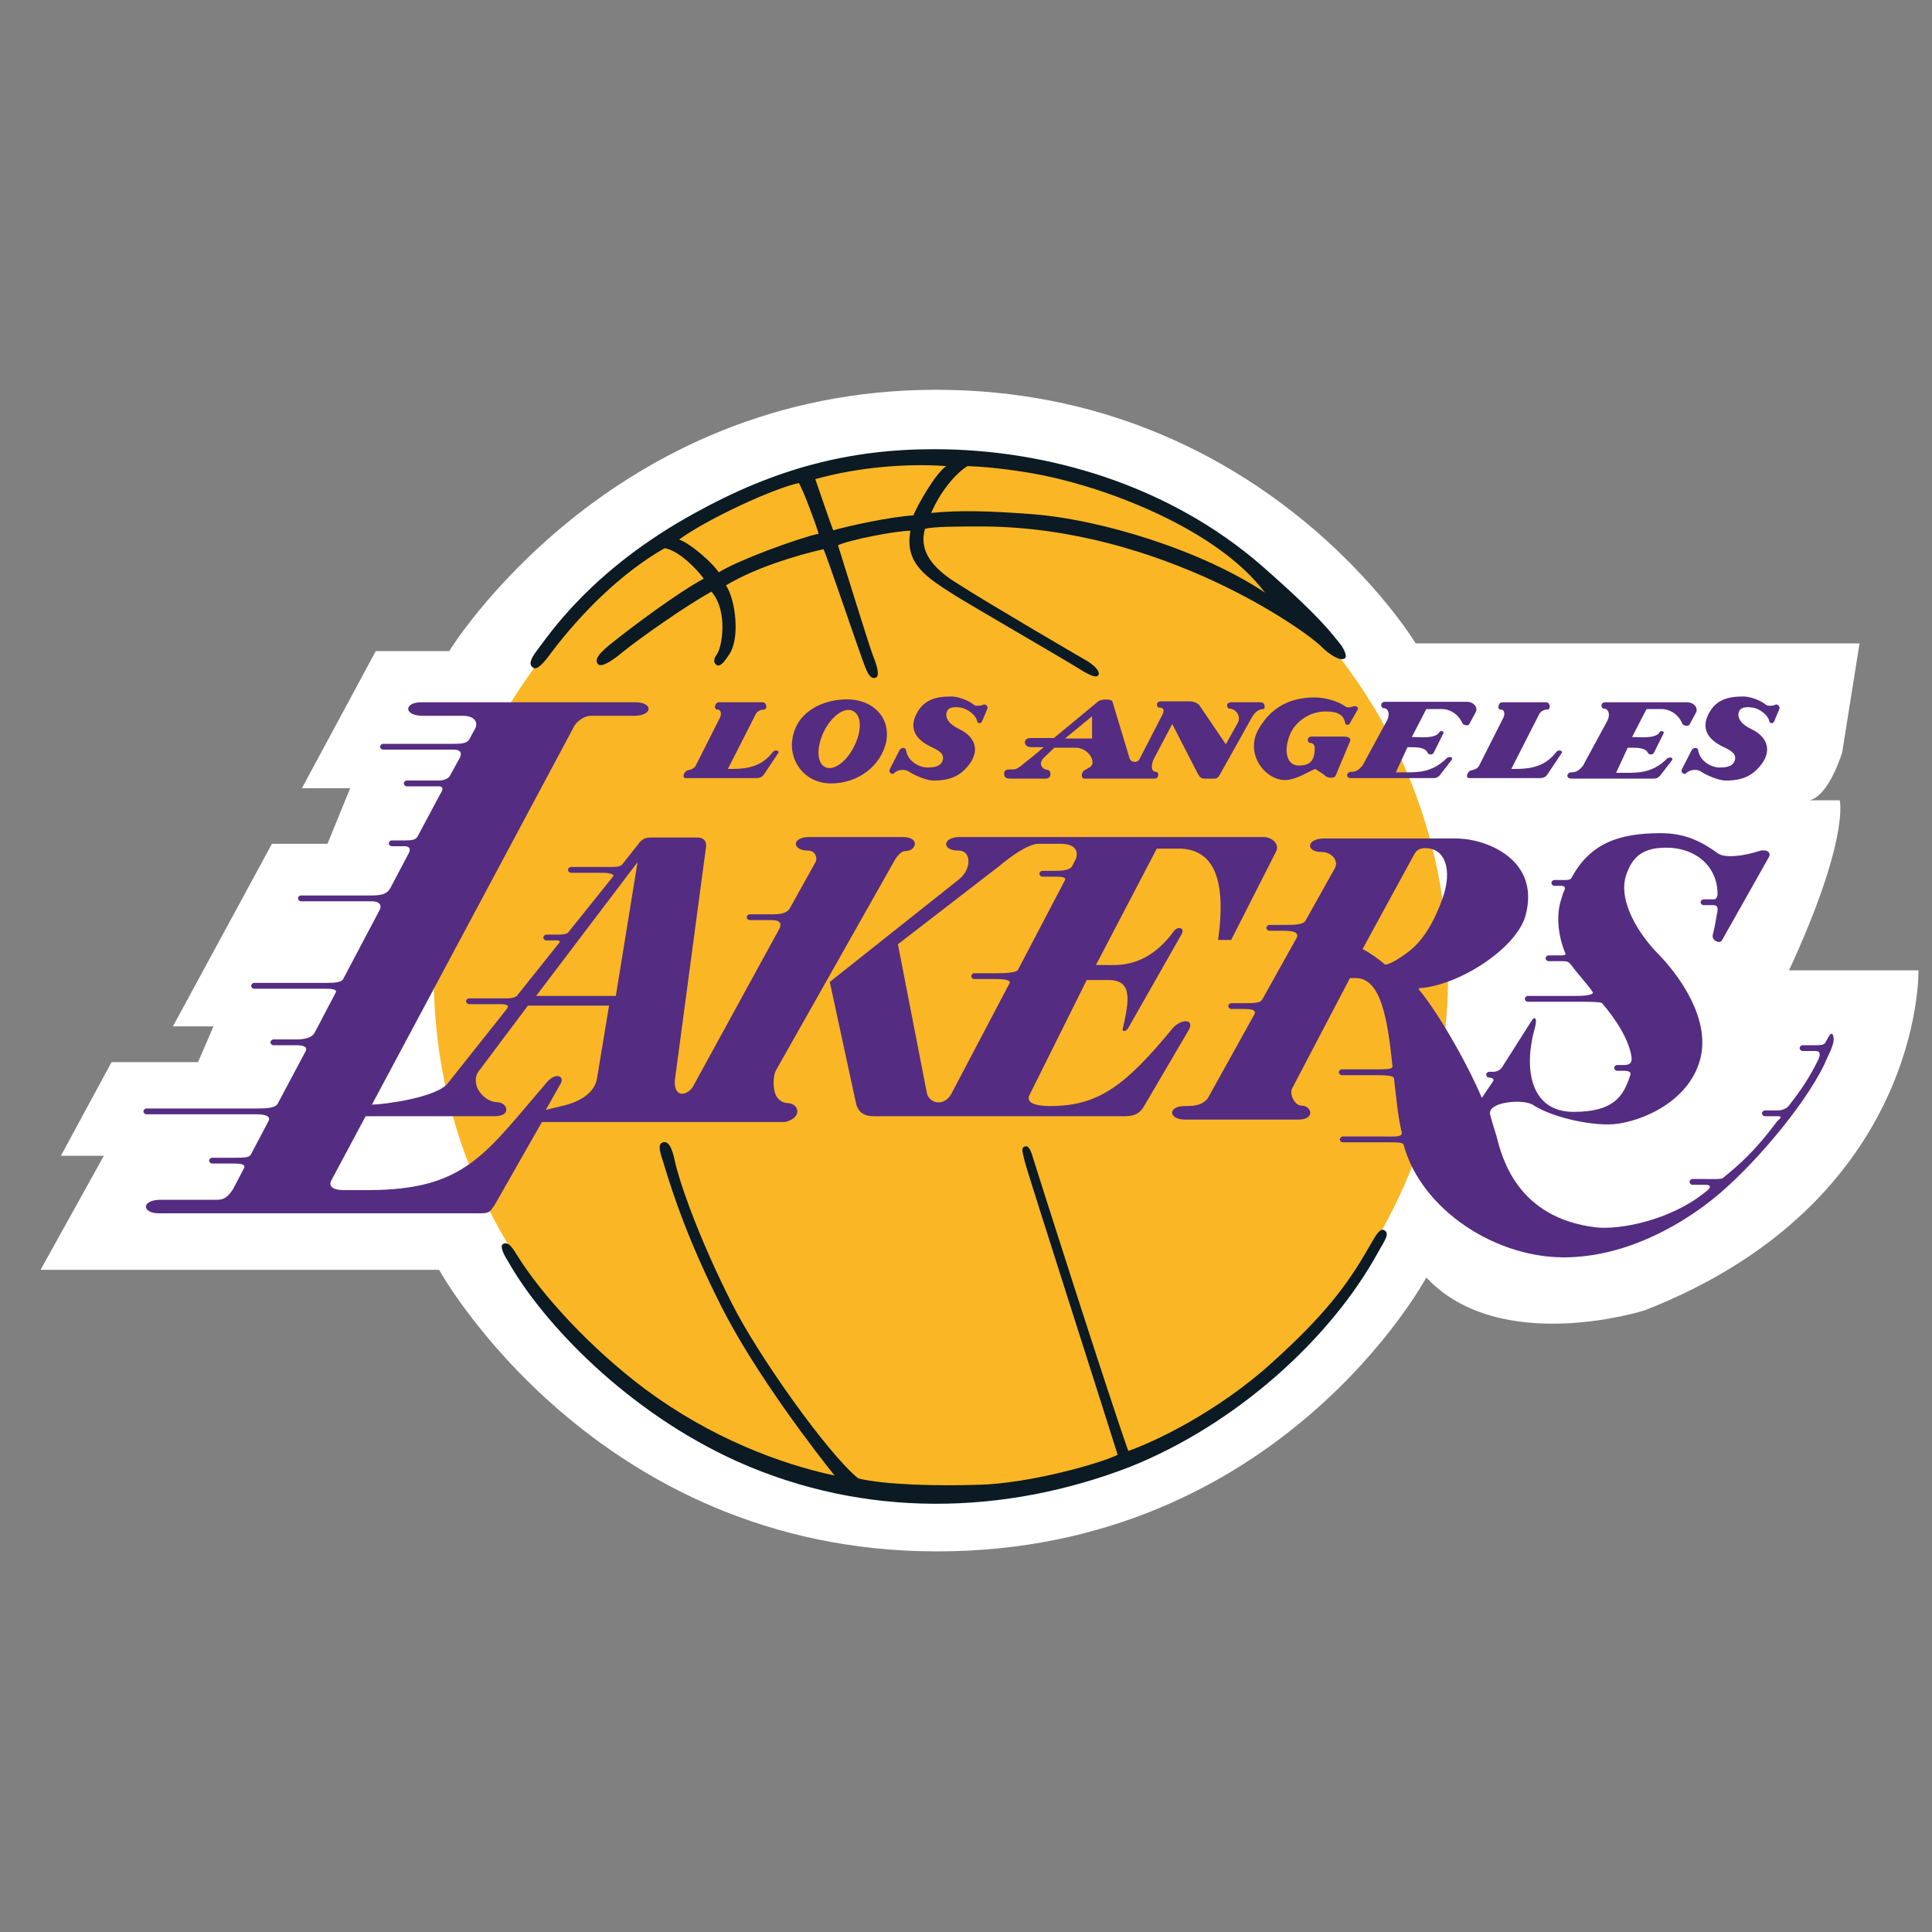 <svg enable-background="new 0 0 400 400" viewBox="0 0 400 400" xmlns="http://www.w3.org/2000/svg"><rect x="0" y="0" width="400" height="400" fill="#808080" stroke="none"/><path d="m93 134.8s33.1-54.1 100.8-54.1 99.3 52.5 99.3 52.5h91.9l-3.6 22.6s-2.7 9-6.8 9.9h6.3s2.1 7.9-10.5 35.2h26.8s1.1 47.8-56.7 70.4c0 0-29.9 9.5-45.2-6.8 0 0-30.4 56.7-101.3 56.7s-103.1-58.3-103.1-58.3h-82.5l13.1-23.6h-8.9l10.5-19.4h17.9l3.2-7.4h-8.4l20.5-37.8h11.5l4.7-11.5h-10l15.3-28.4z" fill="#fff"/><path d="m194.8 308.6c58 0 105-47.7 105-106.6s-47-106.6-105-106.6-105 47.7-105 106.6 47 106.6 105 106.6" fill="#fab624"/><path d="m277.3 133.1c-1.3-1.5-3.2-4.7-16.1-16-19-16.5-44.1-24.1-67.8-24.1-17.4 0-32.7 3.9-49.5 13.2-21.6 11.8-30.4 25.5-32.6 28.3-1.6 2.1-1.9 3.2-.8 3.8.8.4 2.2-1.2 3.5-3 6.4-8.5 14.8-16.8 23.6-21.8 2.8.4 6.6 4.2 8.1 6.3-5.7 3.1-15.1 10.2-18.6 13-3.1 2.4-4.1 3.7-3.3 4.7.7.8 3.1-.8 5-2.4 3.4-2.8 13.5-9.9 18.5-12.6 3.4 3.9 2.3 11.3 1.1 13-.7.9-.7 1.8 0 2.2s1.5-.6 2.5-2.1c2.4-3.3 1.4-11.5-.6-14.4 6.1-3.7 14.9-6.3 20.2-7.5.5.9 6.9 19.7 8.1 23 .7 1.9 1.4 4.1 2.7 3.6.9-.3.3-2.4-.5-4.4-1-2.6-5.8-18.3-7.3-23 1.8-1 12.3-3.1 15-3-1.3 6.9 3.5 9.7 9.1 13.3 3 1.9 21.5 12.6 25.4 15 2.2 1.4 3.9 2.3 4.4 1.6.5-.8-1-2.3-3.1-3.4-1.7-1-18.9-11-26.1-15.6-5.2-3.2-8-6.8-6.7-11.3 1.7-.5 6.9-.5 12.3-.5 36.8.3 66.4 21.5 69.7 24.8 1.7 1.7 4 3.2 4.9 2.5.7-.3-.3-2.3-1.1-3.2m-128.5-14.6c-1-1.7-5.7-5.9-8.2-6.8 5.9-4.3 19.6-10.6 24.8-11.7.9 1.5 3.3 7.9 4.1 10.5-4.5 1-16.7 5.5-20.7 8m40.3-11.8c-4.8.3-13.5 2.2-16.6 3.1-.8-2.1-3-8.6-3.7-10.6 8.9-2.5 19.1-3.3 27.1-2.7-2.3 1.6-6 8.2-6.8 10.2m23.9-.3c-8-.6-14.5-.8-20.2-.2 1.7-4.1 4.9-8.1 7.5-9.7 5.4.2 11 1 15.6 1.9 14.3 2.9 36.4 11.5 46 24.3-12.8-8.6-34-15.3-48.9-16.3" fill="#0b1a23"/><path d="m285.3 259.3c1.4-2.5 2.5-3.9 1.3-4.6-1.1-.6-2.1 1.8-3.4 3.9-4.3 7.5-9 13.7-19.6 23.3-11.7 10.7-25.3 16.9-30 18.5-4-11.2-19.3-59.2-19.7-60.6-.6-2.1-1.1-2.7-1.8-2.4-.8.3-.3 1.4.1 3.2s18.6 58.5 19.2 60.6c-3.6 1.8-18.2 5.9-28.5 6.2-9.2.3-19.8 0-25.2-1.3-6.3-5.1-20.8-25.5-26.2-36.3-6.5-12.8-10.7-24.5-11.8-29.5-.5-2.4-1.2-4.1-2.4-3.8-1.3.3-.6 2.2.2 4.7 2 6.6 5.1 15.9 11.8 29.2 7.1 14.1 19.8 30.5 23.5 35.1-11.6-2.5-25.7-7.9-39.1-17.8-11.5-8.6-21.5-19.6-26.5-27.6-.9-1.4-1.9-3.3-3.1-2.5-.6.4.1 2 1 3.4 7.3 13 24.9 31.4 47.6 41.6 26.4 11.8 55.1 11.1 81 1.2 22.4-8.9 41.9-26.8 51.6-44.5" fill="#0b1a23"/><g fill="#542c81"><path d="m242.7 213c-9.8 11.9-15.4 16-25.3 16-3.3 0-5.1-.8-4.2-2.4l11.8-23.7h4.5c5 0 4.3 4.2 3 9.9-.3.8.4.9 1 .2l11.2-19.7c.6-1.3-.9-1.5-1.6-.6-5.6 7.7-11.5 7.1-14.1 7.1h-2.1l12.6-24.1h5.1c6.4.4 9.4 5.8 7.6 18.9h2.7l9.3-18.3c.8-1.6-.9-3-2.6-3h-62.9c-3.6 0-3.8 2.8-.3 2.8 2.9 0 2.7 4 .1 6l-26.7 21.2 5.4 25c.4 1.9 1.6 2.8 3.7 2.8h52.1c2.2 0 3.1-.9 3.7-1.8l9.5-16.2c1.1-2.3-1.9-2.1-3.5-.1m-36.4-11.5h-4.6c-.3 0-.6.3-.6.6s.3.6.6.6h4.6c1.6 0 3.1.2 2.7.9l-12 22.8c-1.5 2.8-4.6 2.1-5.1-.1l-6-30.8 21-16.2c2.1-1.8 6.1-4.7 8.2-4.6h4.5c2.8 0 3.7 1.3 3.2 3l-.8 1.6c-.5.9-2.2 1-3.5 1h-2.7c-.3 0-.6.3-.6.6s.3.6.6.6h2.6c1.1 0 2.6 0 2 .9l-9.7 18.5c-.6.5-2.6.6-4.4.6"/><path d="m163.2 228.4c-1.4 0-2.4-1-2.7-2-.5-1.4-.4-3.7.1-4.7l24.3-43c.4-.8 1.4-2.5 2.6-2.5 2.2 0 3.1-2.9-.6-2.9h-19.4c-3.6 0-3.6 2.8-.2 2.8 1.4 0 2 1.4 1.6 2.3l-5.4 9.7c-.7 1.1-2.2 1.2-3.7 1.2h-4.6c-.3 0-.6.3-.6.6s.3.6.6.6h4.6c1.3 0 2.3.4 1.5 1.9l-17.9 32.7c-1.3 1.8-3.8 2.2-3.7-1.3l6.4-47.9c.3-1.5-.1-2.5-1.8-2.5h-9.7c-1.2 0-1.9.6-2.4 1.3l-3.4 4.3c-.5.5-1.4.5-2.5.5h-8.1c-.3 0-.6.3-.6.6s.3.6.6.6h6.6c1.2 0 2.6.3 2.1.8l-9.3 11.6c-.3.3-1.2.4-1.8.4h-2.7c-.3 0-.6.3-.6.6s.3.6.6.6h2.2c.7 0 .7.3.4.6l-8.7 10.9c-.5.4-1.3.5-2.2.5h-7.7c-.3 0-.6.3-.6.6s.3.6.6.6h6.6c1 0 1.8.2 1.3.9l-12.3 15.5c-2.4 3-13.5 4.4-15.7 4.4l41.8-78.2c.4-.9 2-2.3 3.5-2.3h8.9c4.1 0 4-2.8.4-2.8h-44.4c-3.6 0-3.7 2.8.4 2.8h8.3c2.4 0 3.1 1.4 2.5 2.6l-1.2 2.2c-.4.7-1 1-3.2 1h-14.7c-.3 0-.6.3-.6.6s.3.6.6.6h14.6c.8 0 2 .2 1.3 1.7l-2.1 3.8c-.4.6-1.3.9-2.3.9h-6.6c-.3 0-.6.3-.6.6s.3.6.6.6h6.6c1 0 1 .6.4 1.5l-4.7 8.8c-.4.8-1.2.9-2.7.9h-2.7c-.3 0-.6.3-.6.6s.3.6.6.6h2.7c1 0 1.3.6.8 1.5l-3.8 7.2c-.6 1-1.4 1.5-3.9 1.5h-14.6c-.3 0-.6.3-.6.6s.3.6.6.6h14.6c1.7 0 2.3.8 1.6 2l-7.5 14.2c-.5.6-1.7.7-3.7.7h-14.7c-.3 0-.6.3-.6.6s.3.6.6.6h14.5c1.8 0 2.9.1 2.3 1l-4.3 8.2c-.8 1.3-3.1 1.3-3.9 1.3h-4.6c-.3 0-.6.3-.6.6s.3.6.6.6h4.6c1.6 0 2.5.3 2.1 1.2l-5.8 10.9c-.5 1-2.8 1-4.5 1h-22.7c-.3 0-.6.3-.6.6s.3.6.6.6h22.6c1.5 0 3.3.2 2.7 1.4l-3.7 7c-.4.6-1.6.6-3.4.6h-4.6c-.3 0-.6.3-.6.6s.3.6.6.6h4.6c1.1 0 2.5.1 2 1l-2.3 4.4c-.8 1.1-1.5 2.1-3.2 2.1h-11.7c-4.1 0-4 2.8-.4 2.8h66.5c2 0 2-.3 3-1.7l9.8-17.2h50.4c3.7-1 2.7-3.8.6-3.9m-39.6-5.1c-.5 2.9-3.3 4.7-6.9 5.6l-3.7.9 3.1-5.5c.8-1.5-1-2.4-2.9-.2-12.9 15-16.9 22.2-36.8 22.3h-5.4c-1.6 0-3.3-.6-2.3-2.2l7-13.1h26.7c3.6 0 2.7-2.8.6-2.9-1.4 0-3-.9-4-2.6-.3-.5-1-2.4.1-3.8l10.2-13.6h16.8zm3.9-17.1h-16.5l21-27.7z"/><path d="m379.6 214.7c-.3-1.4-.8-.5-1.7 1.2-.3.5-1.2.5-2 .5h-2.7c-.3 0-.6.3-.6.6s.3.6.6.6h2.7c1 0 1 .7.6 1.7-1.9 3.9-3.7 6.5-6.2 9.7-.4.5-1.4.9-2.2.9h-2.7c-.3 0-.6.3-.6.6s.3.6.6.6h2.7c1.3 0 0 .8-.2 1.1-4.6 6.2-7.9 9-11.2 11.7-.4.3-2.4.2-3.6.2h-2.7c-.3 0-.6.3-.6.6s.3.6.6.6h2.6c2 0 .5 1.2.2 1.4-7.3 6-18 8-22.9 7.4-16.1-2-19.3-14.2-20.5-19-.3-1-1-3.1-1.3-4.4-.5-2.6 6.7-3.2 8.8-2 3.1 2.1 10 4.1 15.7 4.1 5.1 0 15.7-3.7 18.7-12.5 3.2-9.1-4.7-19-8.2-22.6-4.4-4.4-8.6-11.4-6.8-16.6 1.3-3.8 3.5-5.6 8.3-5.6 6.1 0 10.6 3.9 10.6 9.6 0 .5-.3 1.1-.7 1.1h-2.2c-.3 0-.6.3-.6.6s.3.6.6.6h2.1c.6 0 .9.4.8 1.2-.4 1.9-.5 3.2-1 5-.2 1.1 1.4 1.9 1.9 1.1l9.7-17.2c.7-1.3-.9-1.7-2-1.3-2.7.9-6.9 1.6-8.5.5-3.6-2.6-6.9-4.2-11.9-4.2-8.6 0-14.6 2.1-18.4 9.2-.3.6-1.2.5-1.9.5h-1.7c-.3 0-.6.3-.6.6s.3.6.6.6h1.4c.6 0 1 .2.7.9-.3.6-.5 1.3-.7 2-1 3.1-.7 7.3.9 11.1.1.3-.2.4-.8.4h-2.7c-.3 0-.6.3-.6.6s.3.6.6.6h2.7c1.2 0 1.5.1 2 .8 1.4 1.9 2.8 3.3 4.4 5.5.6.7-1.8.9-3.1.9h-10.3c-.3 0-.6.3-.6.6s.3.6.6.6h10.5c1.7 0 4.6 0 4.9.3 2.6 3 5.6 7.5 6.1 11.2.1 1.1-.3 1.6-1.6 1.6h-1.4c-.3 0-.6.3-.6.6s.3.6.6.6h1.3c1.1 0 1.7.2 1.4 1-1.4 4.3-3.4 7.5-11.7 7.5-8.8 0-10.5-8.6-8-17.5.5-1.8 0-2.6-.8-1.2l-6.1 9.6c-.2.2-.7.8-1.7.8h-.9c-.3 0-.6.3-.6.6s.3.6.6.6c.8 0 1.1.4.8.8l-2.3 3.4c-3.6-8.4-9.8-18.7-13.1-22.5l.1-.2c8.1-.5 20-8.1 22-14.9 3.3-11.7-8.1-16.1-14.3-16.1h-27.4c-3.6 0-3.9 2.8-.4 2.8 1.9 0 3.5 1.7 2.7 3.3l-6.1 10.9c-.5.9-2.4.9-4.8.9h-2.7c-.3 0-.6.3-.6.6s.3.6.6.6h2.6c1.8 0 3.6.1 3.1 1.4l-7.2 12.9c-.4.6-1.3.7-3.7.7h-2.7c-.3 0-.6.3-.6.6s.3.6.6.6h2.6c2 0 2.7.3 2.1 1.3l-9.6 17.3c-1.2 1.3-2.5 1.5-4.8 1.5-3.4 0-3.4 2.8.2 2.8h23.4c3.6 0 2.8-2.9.6-2.9-1.3 0-2.6-2.4-1.8-3.7l11.9-22.7h1.2c5.3 0 6.6 8.8 7.6 18.2.1.7-1.2.7-3.8.7h-6.7c-.3 0-.6.3-.6.6s.3.6.6.6h6.6c1.8 0 4.1 0 4.2.6.5 4.1.8 7.9 1.6 11.2.3 1.1-1.6.9-3.6.9h-8.6c-.3 0-.6.3-.6.6s.3.6.6.6h8.5c2.7 0 4 0 4.1.5 3.6 13.4 19.3 23.9 34.5 23.3 13-.5 24-7.6 29.6-12.1 7.5-6 18.5-18.6 23-27.8.8-2 2.2-4.2 1.9-5.7m-87.8-17.8c-1.9 1.5-4.7 3.2-5.2 2.7-.8-.8-3.2-2.5-4.5-3.1l10.8-19.8c.5-.7 1-1.1 2.2-1.1 4.2 0 5.6 4.6 3.6 10.3-1.4 4-3.6 8.4-6.9 11"/><path d="m160 155.7c-2.2 2.9-5.1 3.5-8.4 3.5h-.9l5.8-11.4c.3-.5.9-.9 1.7-.9.7 0 .6-1.5-.3-1.5h-9.1c-.8 0-1.1 1.5-.3 1.5s.9.9.6 1.6l-5.1 10.1c-.4.6-.9.7-1.6.9-.8.2-1.3 1.6-.4 1.6h14.5c1.1 0 1.4-.4 1.7-.8l3-4.5c0-.5-.8-.6-1.2-.1"/><path d="m304.2 149.9 1.3-2.4c.6-1-.4-2.2-1.8-2.2h-16.9c-1.2 0-.9 1.3-.4 1.3 1.1 0 1.4 1.3.8 2.5l-5.1 9.4c-.8.9-1.3 1.3-2.4 1.3-.9 0-1.2 1.3 0 1.3h17.1c.7 0 1-.3 1.3-.6l2.4-3.1c.6-.8-.7-.8-1-.4-3 3-6.1 2.9-8.5 2.9h-2l2.4-5.2h.5c1.5 0 3.2 0 3.7 1.2.1.3.9.5 1.2 0l2-4c.3-.6-.6-.7-.8-.3-.8 1.4-4.2 1-5.2 1h-.5l3-5.8h3.2c2.1 0 3.7 1.5 4.3 3 .2.3 1.2.6 1.4.1"/><path d="m367.6 145.9c-.4.2-1.5.4-2 0-1.2-1-3.4-1.7-4.6-1.7-3.4 0-5.9.7-7.4 3.9-1.3 2.8 0 5 3.1 6.5 1.3.6 3.1 1.4 2.4 3-.5 1.2-1.9 1.3-3.1 1.3-1.6 0-4-1.2-4.4-3.5-.1-.8-1-.6-1.3-.2l-2.1 4.1c-.3.6.5 1.2.9.8.7-.8 2.3-.9 3-.4 1 .7 3.6 1.9 5.2 1.9 3.4 0 5.7-.9 7.7-3.8 1.8-2.8.7-5.4-2.5-6.9-1.7-.8-3.1-2.2-2.4-3.7.5-1 2-.8 2.8-.7 1.4.2 3.2 1.6 3.4 2.8.1.5.7.6 1 .1l1.1-2.6c.2-.7-.6-1.1-.8-.9"/><path d="m322.2 155.7c-2.2 2.9-5.1 3.5-8.4 3.5h-.9l5.8-11.4c.3-.5.9-.9 1.7-.9.7 0 .6-1.5-.3-1.5h-9.1c-.8 0-1.1 1.5-.3 1.5s.9.9.6 1.6l-5.1 10.1c-.4.6-.9.7-1.6.9-.8.2-1.3 1.6-.4 1.6h14.5c1.1 0 1.4-.4 1.7-.8l3-4.5c0-.5-.8-.6-1.2-.1"/><path d="m344 146.8c2.1 0 3.7 1.5 4.3 3 .1.4 1.2.7 1.5.2l1.3-2.4c.6-1-.4-2.2-1.8-2.2h-16.9c-1.2 0-.9 1.3-.4 1.3 1.1 0 1.4 1.3.8 2.5l-5.1 9.4c-.8.9-1.3 1.3-2.4 1.3-.9 0-1.2 1.3 0 1.3h17.1c.7 0 1-.3 1.3-.6l2.4-3.1c.6-.8-.7-.8-1-.4-3 3-6.1 2.9-8.5 2.9h-2l2.4-5.2h.5c1.5 0 3.2 0 3.7 1.1.1.3.9.5 1.2 0l2-4c.3-.6-.6-.7-.8-.3-.8 1.4-4.2 1-5.2 1h-.5l3-5.8h3.2z"/><path d="m260.9 145.4h-6c-1.2 0-.9 1.3-.4 1.3 1.3 0 2.5 1.5 1.8 2.9l-2.5 4.5-5.5-8.1c-.4-.5-1.3-.8-2-.8h-5.9c-1.2 0-1 1.3-.4 1.3 1.3 0 .9 1 .6 1.6l-4.7 9.1c-.3.7-1.6.8-2-.1l-3.6-11.9c-.2-.5-2.3-.5-2.9 0l-9.2 7.6h-4.7c-1 0-1.3.4-1.3.9s.4 1 1.4 1h2.5l-2.5 2.1c-1.4 1-2.8 2.5-3.7 2.5h-.6c-.9 0-1.4.1-1.4.9 0 .7.4 1 1.2 1h7.4c1.4 0 1.1-1.8.4-1.8-.8 0-2.1-1-.9-2.4l2.3-2.2h4.4c2.7 0 4.4 3.1 3 4l-1.2.7c-.6.3-.8 1.7 0 1.7h14.5c1.1 0 .9-1.4.4-1.4-1.5 0-.8-2.2-.5-2.7l3.8-7.2 5.3 10.3c.4.7.7 1 1.3 1h2.1c.7 0 .9-.4 1.2-.9l6.1-10.9c1-2 1.8-2.6 3-2.6.1 0 .5-1.4-.8-1.4m-40.4 7.5 5.6-4.6v4.6z"/><path d="m175.4 144.8c-5.1 0-10.3 2.5-11.3 7.9-.9 4.6 2.3 9.5 8 9.5 5.4 0 10.3-3.5 11.4-8.7.9-5.2-3-8.7-8.1-8.7m1.4 9.8c-1.6 3.2-4.3 5.1-6 4.2s-1.8-4.1-.2-7.4c1.6-3.2 4.3-5.1 6-4.2 1.8.9 1.9 4.1.2 7.4"/><path d="m203.6 145.9c-.4.2-1.5.4-2 0-1.2-1-3.4-1.7-4.6-1.7-3.4 0-5.9.7-7.4 3.9-1.3 2.8 0 5 3.1 6.5 1.3.6 3.1 1.4 2.4 3-.5 1.2-1.9 1.3-3.1 1.3-1.6 0-4-1.2-4.4-3.5-.1-.8-1-.6-1.3-.2l-2.1 4.1c-.3.6.5 1.2.9.8.7-.8 2.2-.9 3-.4 1 .7 3.6 1.9 5.2 1.9 3.4 0 5.7-.9 7.7-3.8 1.8-2.8.7-5.4-2.5-6.9-1.7-.8-3.1-2.2-2.4-3.7.5-1 2-.8 2.8-.7 1.4.2 3.2 1.6 3.4 2.8.1.5.7.6 1 .1l1.1-2.6c.3-.7-.5-1.1-.8-.9"/><path d="m278.1 152.5h-6.5c-1.2 0-.9 1.3-.4 1.3s1 .3 1 1.1c0 2.7-1.1 3.6-3.3 3.6-2.5 0-3.3-3.1-1.7-6.7 1.1-2.4 3.9-4.5 7.3-4.5 2.1 0 3.7.5 4 2.4.1.5.8.5 1 0l1.6-2.8c.2-.3-.1-.7-.6-.7-.4 0-1.3.5-1.9.1-1.3-1-4.1-1.9-6.3-1.9-3.5 0-8.4.8-11.7 6.5-3 5.2 1.4 10.6 5.4 10.6 2.3 0 4.8-1.7 6.3-2.3l1.7 1.1c.3.3.8.7 1.3.7h.6c.6 0 .8-.8 1-1.3l2.6-6.2c.2-.5 0-1-1.4-1"/></g></svg>